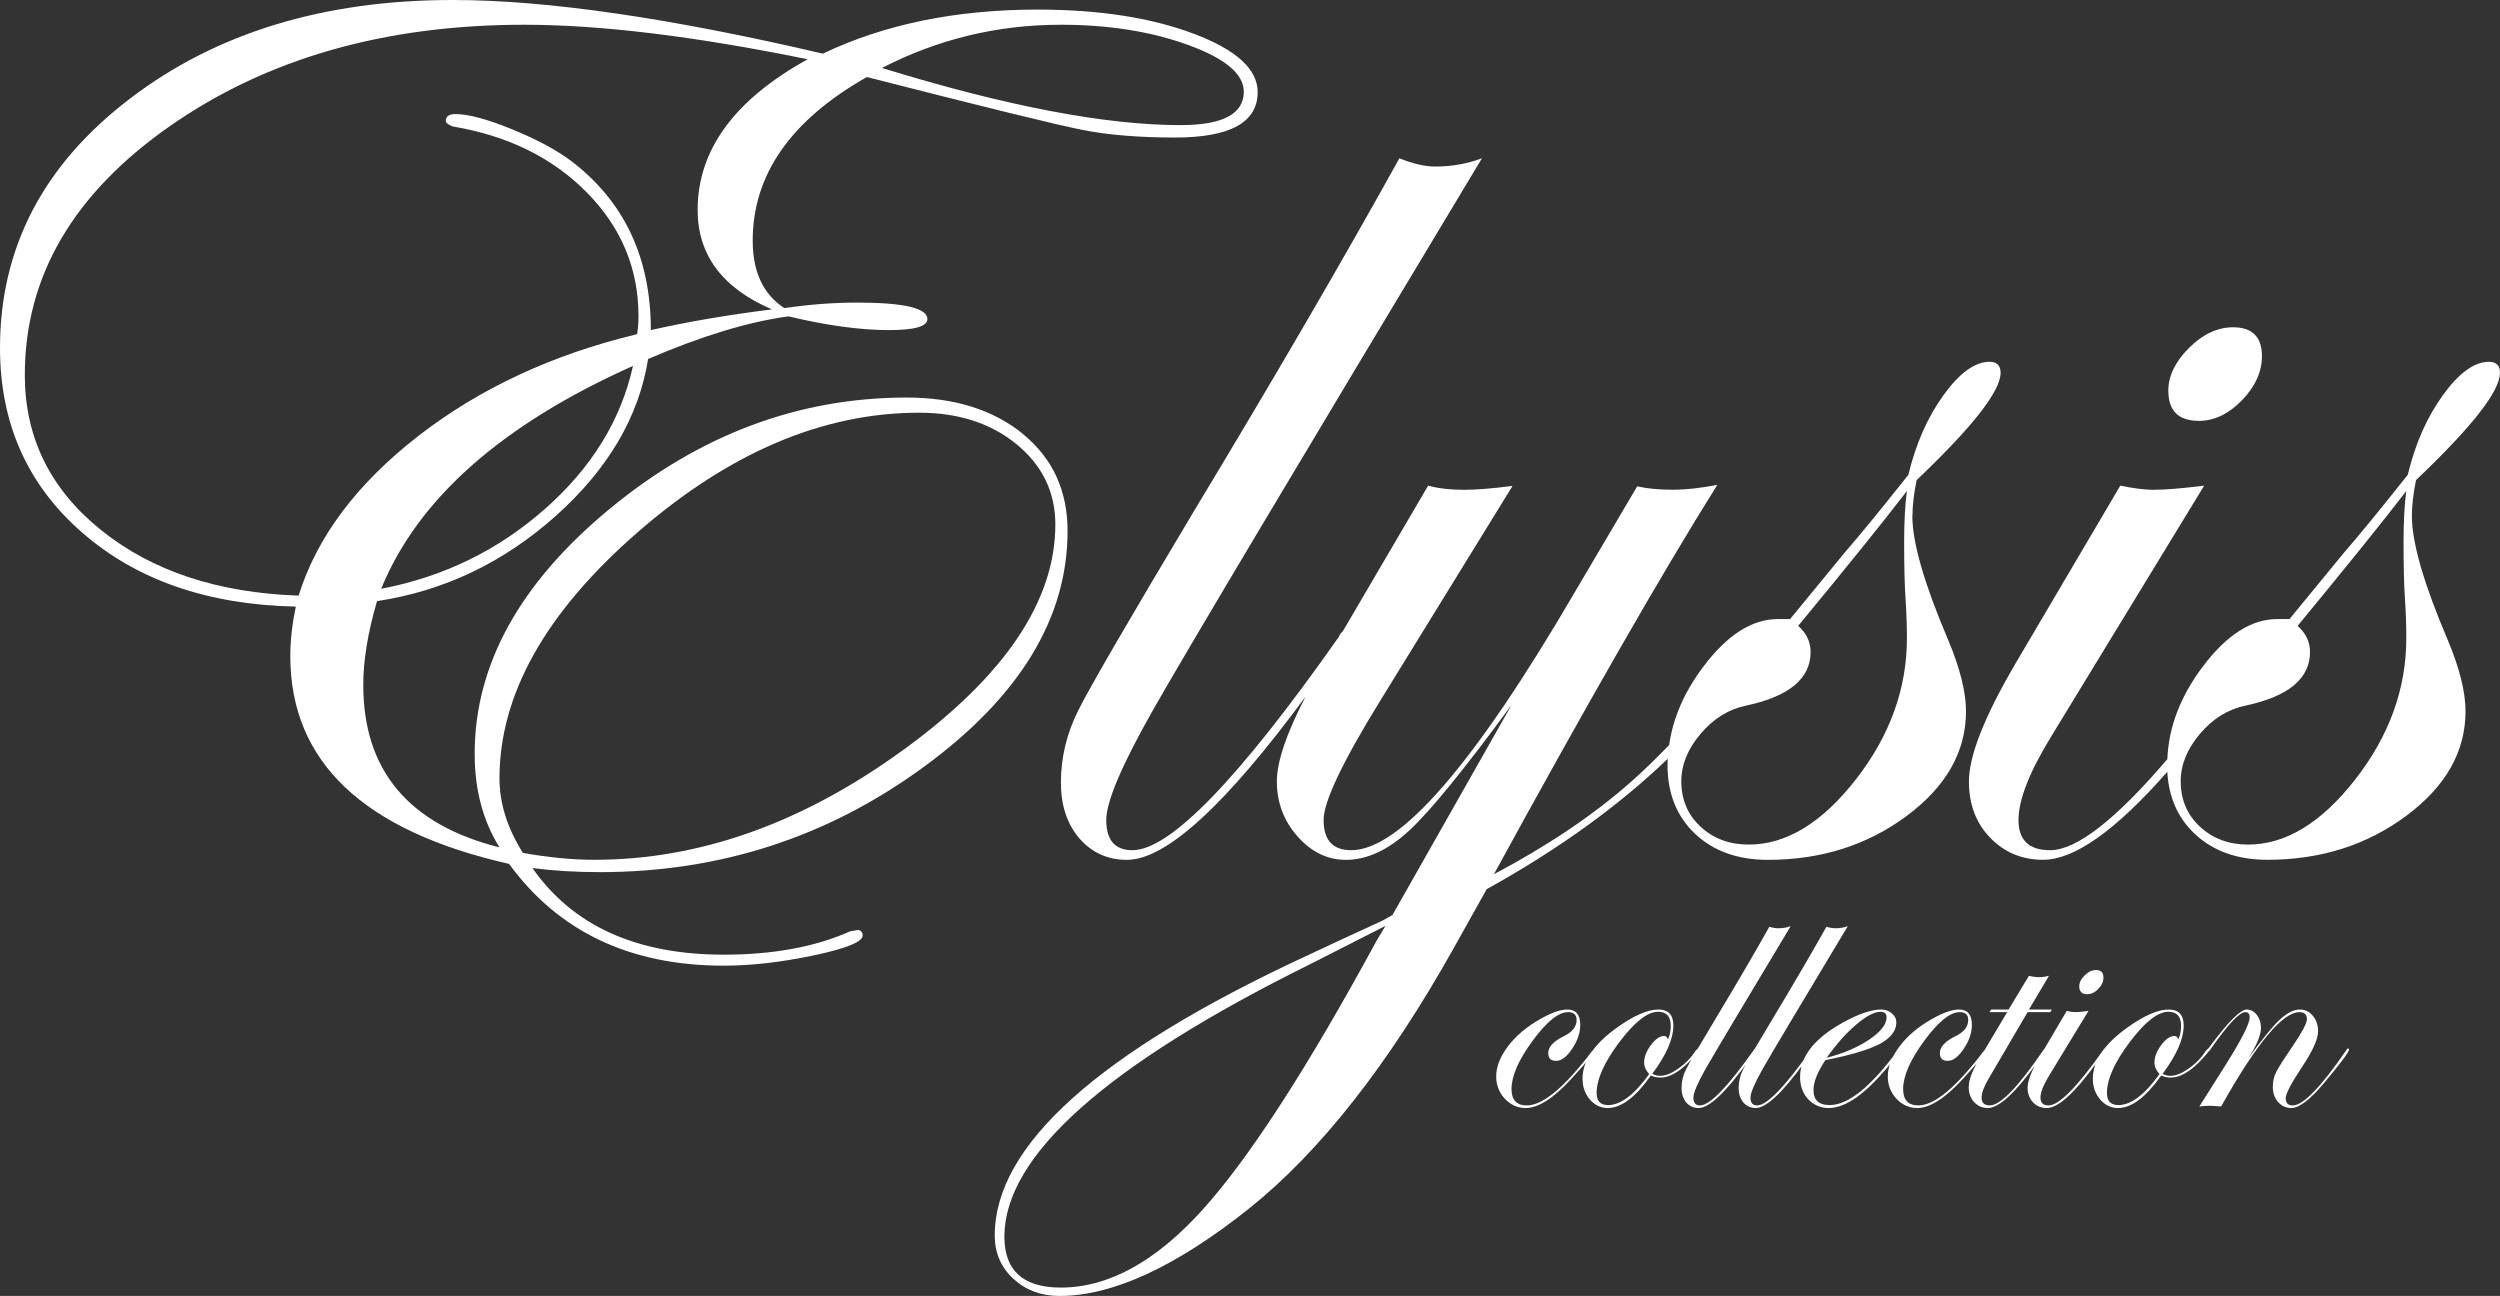<svg width="272" height="141" viewBox="0 0 272 141" fill="none" xmlns="http://www.w3.org/2000/svg">
<rect x="0" y="0" width="272" height="141" fill="#333333" stroke="none"/>
<path d="M173.636 114.192C173.636 114.356 172.746 115.416 170.966 117.373C169.022 119.493 167.368 120.553 166.004 120.553C165.121 120.553 164.363 120.219 163.732 119.55C163.101 118.868 162.785 118.06 162.785 117.126C162.785 116.066 163.214 114.968 164.073 113.832C164.931 112.696 166.086 111.718 167.538 110.897C168.763 110.19 169.76 109.837 170.53 109.837C171.465 109.837 171.932 110.392 171.932 111.503C171.932 112.374 171.635 113.245 171.042 114.116C170.461 114.987 169.88 115.422 169.299 115.422C168.731 115.422 168.447 115.138 168.447 114.57C168.447 113.901 169.028 113.283 170.19 112.715C171.086 112.273 171.534 111.692 171.534 110.973C171.534 110.405 171.225 110.121 170.606 110.121C169.558 110.121 168.271 111.162 166.743 113.245C165.215 115.328 164.452 117.076 164.452 118.49C164.452 119.676 165.007 120.269 166.118 120.269C167.86 120.269 170.221 118.307 173.2 114.381C173.365 114.179 173.485 114.078 173.56 114.078C173.611 114.091 173.636 114.129 173.636 114.192ZM184.847 114.154C184.847 114.356 184.474 114.829 183.729 115.574C182.618 116.685 181.596 117.24 180.662 117.24C180.27 117.24 179.923 117.164 179.62 117.013C177.954 119.373 176.388 120.553 174.924 120.553C174.166 120.553 173.516 120.244 172.973 119.626C172.443 118.995 172.178 118.243 172.178 117.373C172.178 115.429 173.453 113.554 176.003 111.749C177.796 110.474 179.273 109.837 180.434 109.837C181.52 109.837 182.063 110.418 182.063 111.579C182.063 113.03 181.299 114.779 179.772 116.823C180.024 116.975 180.308 117.051 180.624 117.051C181.192 117.051 181.855 116.786 182.612 116.255C183.37 115.725 183.988 115.088 184.468 114.343C184.607 114.166 184.708 114.078 184.771 114.078C184.821 114.078 184.847 114.103 184.847 114.154ZM181.779 111.617C181.779 110.594 181.318 110.083 180.397 110.083C179.248 110.083 177.846 111.181 176.192 113.378C174.539 115.574 173.712 117.423 173.712 118.925C173.712 119.796 174.128 120.232 174.962 120.232C176.325 120.232 177.815 119.108 179.431 116.861C179.065 116.457 178.882 116.041 178.882 115.612C178.882 114.993 179.128 114.356 179.62 113.699C180.112 113.043 180.592 112.715 181.059 112.715C181.261 112.715 181.4 112.841 181.476 113.094C181.678 112.652 181.779 112.159 181.779 111.617ZM194.826 100.768C189.524 109.591 186.431 114.779 185.547 116.331C184.676 117.884 184.241 118.913 184.241 119.417C184.241 119.985 184.481 120.269 184.96 120.269C186.021 120.269 187.965 118.269 190.793 114.267C190.856 114.141 190.932 114.078 191.02 114.078C191.071 114.091 191.096 114.129 191.096 114.192C191.096 114.267 191.033 114.368 190.906 114.495L190.092 115.612C187.706 118.906 185.945 120.553 184.809 120.553C184.266 120.553 183.818 120.351 183.464 119.948C183.123 119.531 182.953 119.007 182.953 118.376C182.953 117.682 183.111 117.013 183.426 116.369C183.755 115.713 184.853 113.832 186.721 110.727C189.007 106.927 190.932 103.633 192.497 100.843C192.876 100.944 193.21 100.995 193.501 100.995C193.981 100.995 194.422 100.919 194.826 100.768ZM201.038 100.768C195.735 109.591 192.642 114.779 191.759 116.331C190.888 117.884 190.452 118.913 190.452 119.417C190.452 119.985 190.692 120.269 191.172 120.269C192.232 120.269 194.176 118.269 197.004 114.267C197.067 114.141 197.143 114.078 197.231 114.078C197.282 114.091 197.307 114.129 197.307 114.192C197.307 114.267 197.244 114.368 197.118 114.495L196.304 115.612C193.917 118.906 192.156 120.553 191.02 120.553C190.477 120.553 190.029 120.351 189.676 119.948C189.335 119.531 189.164 119.007 189.164 118.376C189.164 117.682 189.322 117.013 189.638 116.369C189.966 115.713 191.064 113.832 192.933 110.727C195.218 106.927 197.143 103.633 198.709 100.843C199.087 100.944 199.422 100.995 199.712 100.995C200.192 100.995 200.634 100.919 201.038 100.768ZM206.851 114.192C206.851 114.23 206.738 114.394 206.511 114.684L205.696 115.706C203.083 118.938 200.842 120.553 198.974 120.553C198.09 120.553 197.345 120.238 196.739 119.607C196.146 118.963 195.849 118.161 195.849 117.202C195.849 114.93 197.433 112.929 200.602 111.2C202.269 110.291 203.626 109.837 204.674 109.837C205.128 109.837 205.513 109.976 205.829 110.253C206.157 110.519 206.321 110.847 206.321 111.238C206.321 112.147 205.728 112.923 204.541 113.567C203.354 114.198 201.372 114.791 198.595 115.347C197.736 116.647 197.307 117.732 197.307 118.603C197.307 119.689 197.894 120.232 199.068 120.232C201.063 120.232 203.506 118.281 206.397 114.381C206.548 114.179 206.675 114.078 206.776 114.078C206.826 114.091 206.851 114.129 206.851 114.192ZM205.261 110.689C205.261 110.285 205.04 110.083 204.598 110.083C203.929 110.083 203.045 110.55 201.947 111.484C200.861 112.406 199.794 113.605 198.746 115.082C200.564 114.615 202.105 113.958 203.367 113.112C204.63 112.254 205.261 111.446 205.261 110.689ZM216.244 114.192C216.244 114.356 215.354 115.416 213.574 117.373C211.63 119.493 209.976 120.553 208.613 120.553C207.729 120.553 206.971 120.219 206.34 119.55C205.709 118.868 205.393 118.06 205.393 117.126C205.393 116.066 205.823 114.968 206.681 113.832C207.539 112.696 208.695 111.718 210.146 110.897C211.371 110.19 212.368 109.837 213.138 109.837C214.073 109.837 214.54 110.392 214.54 111.503C214.54 112.374 214.243 113.245 213.65 114.116C213.069 114.987 212.488 115.422 211.908 115.422C211.339 115.422 211.055 115.138 211.055 114.57C211.055 113.901 211.636 113.283 212.798 112.715C213.694 112.273 214.142 111.692 214.142 110.973C214.142 110.405 213.833 110.121 213.214 110.121C212.166 110.121 210.879 111.162 209.351 113.245C207.823 115.328 207.06 117.076 207.06 118.49C207.06 119.676 207.615 120.269 208.726 120.269C210.468 120.269 212.829 118.307 215.809 114.381C215.973 114.179 216.093 114.078 216.169 114.078C216.219 114.091 216.244 114.129 216.244 114.192ZM223.232 109.837L223.08 110.121H220.6L216.377 117.335C215.859 118.206 215.6 118.9 215.6 119.417C215.6 119.985 215.897 120.269 216.491 120.269C217.639 120.269 219.577 118.269 222.304 114.267C222.392 114.141 222.468 114.078 222.531 114.078C222.607 114.078 222.645 114.116 222.645 114.192C222.632 114.23 222.569 114.331 222.455 114.495L221.641 115.612C219.268 118.906 217.481 120.553 216.282 120.553C215.689 120.553 215.19 120.339 214.786 119.91C214.395 119.481 214.199 118.944 214.199 118.3C214.199 117.543 214.534 116.596 215.203 115.46L218.384 110.121H216.453L216.642 109.837H218.536L220.751 106.164C221.13 106.265 221.49 106.315 221.831 106.315C222.184 106.315 222.55 106.265 222.929 106.164L220.751 109.837H223.232ZM228.856 106.353C228.856 106.795 228.667 107.211 228.288 107.603C227.922 107.981 227.518 108.171 227.076 108.171C226.508 108.171 226.224 107.887 226.224 107.319C226.224 106.902 226.419 106.505 226.811 106.126C227.202 105.735 227.612 105.539 228.042 105.539C228.585 105.539 228.856 105.81 228.856 106.353ZM229.121 114.192C229.109 114.23 229.046 114.331 228.932 114.495L228.117 115.612C225.744 118.906 223.932 120.553 222.683 120.553C222.089 120.553 221.59 120.345 221.187 119.929C220.795 119.499 220.6 118.969 220.6 118.338C220.6 117.606 221.035 116.495 221.906 115.006L224.861 109.988C225.252 110.077 225.561 110.121 225.789 110.121C226.129 110.121 226.609 110.077 227.228 109.988L222.929 117.051C222.31 118.073 222.001 118.862 222.001 119.417C222.001 119.985 222.298 120.269 222.891 120.269C224.015 120.269 225.99 118.269 228.818 114.267C228.881 114.141 228.944 114.078 229.008 114.078C229.083 114.078 229.121 114.116 229.121 114.192ZM240.37 114.154C240.37 114.356 239.998 114.829 239.253 115.574C238.141 116.685 237.119 117.24 236.185 117.24C235.793 117.24 235.446 117.164 235.143 117.013C233.477 119.373 231.911 120.553 230.447 120.553C229.69 120.553 229.039 120.244 228.497 119.626C227.966 118.995 227.701 118.243 227.701 117.373C227.701 115.429 228.976 113.554 231.527 111.749C233.319 110.474 234.796 109.837 235.958 109.837C237.043 109.837 237.586 110.418 237.586 111.579C237.586 113.03 236.822 114.779 235.294 116.823C235.547 116.975 235.831 117.051 236.147 117.051C236.715 117.051 237.378 116.786 238.135 116.255C238.893 115.725 239.511 115.088 239.991 114.343C240.13 114.166 240.231 114.078 240.294 114.078C240.344 114.078 240.37 114.103 240.37 114.154ZM237.302 111.617C237.302 110.594 236.841 110.083 235.92 110.083C234.771 110.083 233.37 111.181 231.716 113.378C230.062 115.574 229.235 117.423 229.235 118.925C229.235 119.796 229.652 120.232 230.485 120.232C231.848 120.232 233.338 119.108 234.954 116.861C234.588 116.457 234.405 116.041 234.405 115.612C234.405 114.993 234.651 114.356 235.143 113.699C235.636 113.043 236.115 112.715 236.582 112.715C236.784 112.715 236.923 112.841 236.999 113.094C237.201 112.652 237.302 112.159 237.302 111.617ZM255.576 114.192C255.576 114.457 254.661 115.681 252.83 117.865C251.328 119.657 250.147 120.553 249.289 120.553C248.721 120.553 248.241 120.333 247.85 119.891C247.471 119.449 247.282 118.906 247.282 118.262C247.282 117.694 247.396 117.171 247.623 116.691C247.863 116.199 248.475 115.233 249.46 113.794C250.482 112.279 250.993 111.314 250.993 110.897C250.993 110.38 250.722 110.121 250.179 110.121C248.336 110.121 245.495 113.542 241.658 120.383C241.039 120.333 240.666 120.307 240.54 120.307C240.098 120.307 239.682 120.333 239.29 120.383L242.245 115.706C243.924 113.03 244.763 111.358 244.763 110.689C244.763 110.31 244.605 110.121 244.29 110.121C243.646 110.121 242.377 111.478 240.483 114.192C240.37 114.356 240.281 114.444 240.219 114.457C240.155 114.457 240.117 114.419 240.105 114.343C240.117 114.28 240.143 114.23 240.181 114.192L240.54 113.718C242.472 111.131 243.772 109.837 244.441 109.837C244.871 109.837 245.237 110.033 245.539 110.424C245.843 110.815 245.994 111.282 245.994 111.825C245.994 112.633 245.521 113.756 244.574 115.195C246.064 113.138 247.206 111.73 248.001 110.973C248.809 110.216 249.554 109.837 250.236 109.837C250.791 109.837 251.259 110.064 251.637 110.519C252.016 110.973 252.205 111.535 252.205 112.204C252.205 113.049 251.625 114.343 250.463 116.085C249.277 117.865 248.683 119.001 248.683 119.493C248.683 120.011 248.942 120.269 249.46 120.269C250.583 120.269 252.521 118.269 255.273 114.267C255.336 114.141 255.4 114.078 255.463 114.078C255.538 114.078 255.576 114.116 255.576 114.192Z" fill="white"/>
<path d="M111.302 47.218C108.06 44.575 103.837 43.253 98.654 43.253C86.875 43.253 76.098 47.294 66.316 55.377C56.535 63.461 51.644 72.343 51.644 82.019C51.644 85.908 52.541 89.302 54.343 92.196C44.464 89.706 39.524 83.814 39.524 74.535C39.524 71.836 40.025 68.796 41.02 65.401C48.304 64.302 54.788 61.207 60.479 56.122C66.17 51.03 69.51 45.347 70.512 39.059C76.3 36.568 81.386 35.017 85.783 34.419C89.978 35.42 93.617 35.914 96.713 35.914C99.502 35.914 100.901 35.518 100.901 34.718C100.901 33.521 98.354 32.923 93.269 32.923C90.674 32.923 88.03 33.125 85.337 33.521C83.041 32.026 81.894 29.577 81.894 26.19C81.894 19.004 86.033 13.07 94.319 8.382C107.197 11.672 115.024 13.599 117.821 14.142C120.611 14.691 123.957 14.963 127.853 14.963C133.843 14.963 136.835 13.314 136.835 10.024C136.835 7.533 134.511 5.412 129.871 3.666C125.23 1.92 119.567 1.043 112.881 1.043C103.997 1.043 96.212 2.643 89.526 5.836C72.856 1.941 59.436 0 49.257 0C35.19 0 23.46 3.589 14.081 10.775C4.689 17.954 0 26.99 0 37.862C0 46.042 2.971 52.727 8.905 57.916C14.84 63.106 22.604 65.798 32.184 65.999C31.788 67.898 31.586 69.693 31.586 71.39C31.586 82.868 39.517 90.401 55.386 93.991C60.771 101.371 68.564 105.065 78.742 105.065C81.734 105.065 85.004 104.689 88.545 103.945C92.086 103.194 93.86 102.47 93.86 101.775C93.86 101.476 93.714 101.274 93.408 101.176L92.51 101.323C88.712 103.02 84.127 103.868 78.735 103.868C69.252 103.868 62.316 100.724 57.926 94.443C60.222 94.742 62.664 94.888 65.259 94.888C78.332 94.888 90.082 91.076 100.511 83.438C110.94 75.808 116.151 67.251 116.151 57.77C116.151 53.381 114.53 49.861 111.288 47.218H111.302ZM115.421 2.692C120.611 2.692 125.223 3.422 129.265 4.89C133.308 6.358 135.325 8.055 135.325 9.975C135.325 12.403 133.029 13.613 128.437 13.613C120.256 13.613 109.423 11.54 95.954 7.394C102.042 4.257 108.526 2.692 115.414 2.692H115.421ZM59.283 55.377C54.19 59.871 48.255 62.765 41.472 64.059C45.465 54.278 54.593 46.195 68.87 39.81C67.569 45.702 64.375 50.884 59.289 55.377H59.283ZM32.49 64.803C23.703 64.504 16.544 62.132 11.006 57.68C5.468 53.228 2.699 47.601 2.699 40.797C2.699 30.092 7.959 21.07 18.492 13.717C29.019 6.365 41.869 2.692 57.042 2.692C65.328 2.692 75.604 3.944 87.877 6.448C79.89 10.858 75.903 16.326 75.903 22.837C75.903 27.748 78.603 31.358 83.988 33.661C79.194 34.259 74.804 35.01 70.811 35.914C70.811 28.033 67.916 21.898 62.128 17.502C60.528 16.305 58.385 15.157 55.693 14.058C53 12.959 50.955 12.41 49.556 12.41C48.854 12.41 48.506 12.66 48.506 13.161C48.506 13.363 48.756 13.564 49.257 13.759C55.247 14.761 60.111 17.154 63.853 20.945C67.597 24.736 69.468 29.23 69.468 34.412C69.468 35.107 69.419 35.754 69.315 36.359C60.131 38.558 52.2 42.251 45.514 47.434C38.828 52.623 34.487 58.41 32.49 64.796V64.803ZM98.354 81.532C87.376 89.539 76.147 93.546 64.674 93.546C62.281 93.546 59.679 93.295 56.889 92.794C55.192 90.095 54.343 87.389 54.343 84.691C54.343 75.585 59.331 66.674 69.315 57.965C79.292 49.256 89.526 44.902 100.003 44.902C104.289 44.902 107.837 46.056 110.634 48.359C113.424 50.661 114.822 53.562 114.822 57.068C114.822 65.373 109.333 73.533 98.354 81.539V81.532Z" fill="white"/>
<path d="M208.077 56.122C208.077 55.023 208.223 53.729 208.529 52.233C214.617 46.446 217.664 42.557 217.664 40.561C217.664 39.768 217.26 39.364 216.467 39.364C214.867 39.364 213.197 40.575 211.451 42.995C209.705 45.416 208.432 48.303 207.632 51.656C204.737 55.308 202.393 58.174 200.598 60.247L194.761 67.356H193.418C190.621 67.356 187.929 69.074 185.334 72.517C183.246 75.286 182.015 78.131 181.605 81.059C180.171 82.541 178.787 83.883 177.458 85.059C173.381 88.662 168.414 92.008 162.542 95.111C172.72 76.489 180.818 62.368 186.843 52.755C185.007 53.103 183.406 53.284 182.05 53.284C180.498 53.284 179.19 53.158 178.126 52.915L171.28 64.525C160.392 83.174 152.301 92.502 147.006 92.502C145.009 92.502 144.008 91.41 144.008 89.212C144.008 87.222 146.067 82.889 150.186 76.211L164.566 52.866C162.361 53.151 160.601 53.291 159.3 53.291C157.797 53.291 156.489 53.144 155.383 52.838L146.081 68.712C145.907 68.837 145.768 69.025 145.656 69.303C134.775 84.774 127.296 92.502 123.205 92.502C121.306 92.502 120.36 91.41 120.36 89.212C120.36 87.215 122.058 83.223 125.453 77.24C128.848 71.251 140.773 51.245 161.234 17.223C159.634 17.821 157.943 18.12 156.141 18.12C155.042 18.12 153.748 17.821 152.252 17.223C146.262 28.04 138.824 40.818 129.947 55.537C122.76 67.558 118.544 74.82 117.299 77.324C116.053 79.828 115.427 82.43 115.427 85.135C115.427 87.64 116.102 89.671 117.445 91.222C118.795 92.773 120.513 93.552 122.607 93.552C126.851 93.552 133.335 87.619 142.046 75.793C139.972 79.786 138.922 82.868 138.922 85.017C138.922 87.313 139.673 89.309 141.176 91.007C142.679 92.704 144.432 93.552 146.436 93.552C148.739 93.552 151.041 92.481 153.344 90.346C155.647 88.21 159.355 83.654 164.462 76.691L151.501 99.549L150.45 100.147C146.756 101.844 143.959 103.138 142.067 104.035C119.504 114.511 108.227 124.639 108.227 134.413C108.227 136.305 108.901 137.877 110.251 139.129C111.601 140.374 113.278 141 115.274 141C121.07 141 127.971 137.814 135.965 131.435C143.66 125.258 151.055 115.84 158.152 103.18L161.749 96.745C169.548 92.419 176.101 87.688 181.451 82.555C181.445 82.777 181.424 83 181.424 83.223C181.424 86.318 182.419 88.815 184.415 90.707C186.412 92.599 189.056 93.552 192.346 93.552C198.135 93.552 203.172 91.953 207.465 88.76C211.757 85.567 213.9 81.776 213.9 77.386C213.9 75.293 213.253 72.698 211.952 69.603C209.357 63.516 208.063 59.029 208.063 56.136L208.077 56.122ZM149.845 102.22C142.261 116.188 135.923 125.989 130.831 131.63C125.738 137.265 120.603 140.089 115.413 140.089C111.323 140.089 109.277 138.238 109.277 134.552C109.277 125.766 120.353 115.888 142.512 104.919C147.201 102.526 149.942 101.128 150.742 100.731L149.845 102.227V102.22ZM207.325 65.178C207.423 66.625 207.472 68.044 207.472 69.443C207.472 74.931 205.621 80.044 201.934 84.781C198.239 89.525 194.35 91.89 190.259 91.89C188.165 91.89 186.419 91.243 185.021 89.942C183.622 88.648 182.926 87 182.926 85.003C182.926 83.209 183.622 81.49 185.021 79.842C186.419 78.193 188.061 77.171 189.96 76.774C194.649 75.78 196.994 73.832 196.994 70.938C196.994 69.839 196.542 68.893 195.644 68.093C200.834 61.805 204.779 56.922 207.472 53.423C207.27 54.918 207.172 56.769 207.172 58.96C207.172 61.652 207.221 63.725 207.325 65.171V65.178Z" fill="white"/>
<path d="M239.212 45.792C240.909 45.792 242.482 45.041 243.929 43.545C245.376 42.05 246.099 40.45 246.099 38.753C246.099 36.659 245.049 35.608 242.955 35.608C241.257 35.608 239.664 36.36 238.161 37.855C236.665 39.351 235.914 40.902 235.914 42.495C235.914 44.693 237.013 45.785 239.205 45.785L239.212 45.792Z" fill="white"/>
<path d="M262.412 56.121C262.412 55.022 262.558 53.729 262.864 52.233C268.951 46.446 271.999 42.557 271.999 40.561C271.999 39.768 271.595 39.364 270.802 39.364C269.202 39.364 267.532 40.575 265.786 42.995C264.04 45.416 262.766 48.303 261.966 51.656C259.072 55.308 256.727 58.173 254.932 60.246L249.095 67.356H247.753C244.956 67.356 242.263 69.074 239.668 72.517C237.219 75.766 235.946 79.125 235.807 82.596C230.179 89.184 225.921 92.502 223.054 92.502C220.759 92.502 219.611 91.41 219.611 89.212C219.611 87.013 220.807 83.974 223.201 80.078L239.814 52.838C237.421 53.137 235.57 53.29 234.276 53.29C233.379 53.29 232.182 53.144 230.687 52.838L219.311 72.148C215.916 77.936 214.219 82.228 214.219 85.017C214.219 87.514 214.991 89.559 216.535 91.152C218.08 92.745 220 93.545 222.296 93.545C225.691 93.545 230.2 90.346 235.8 83.974C235.953 86.714 236.934 88.968 238.764 90.7C240.761 92.592 243.404 93.545 246.695 93.545C252.484 93.545 257.521 91.945 261.813 88.753C266.106 85.56 268.249 81.769 268.249 77.379C268.249 75.285 267.602 72.691 266.301 69.596C263.706 63.509 262.412 59.022 262.412 56.128V56.121ZM261.66 65.178C261.758 66.625 261.806 68.044 261.806 69.442C261.806 74.931 259.956 80.043 256.268 84.781C252.574 89.525 248.685 91.89 244.594 91.89C242.5 91.89 240.754 91.243 239.355 89.942C237.957 88.648 237.261 87 237.261 85.003C237.261 83.209 237.957 81.49 239.355 79.842C240.754 78.193 242.396 77.171 244.295 76.774C248.984 75.779 251.329 73.832 251.329 70.938C251.329 69.839 250.876 68.893 249.979 68.093C255.169 61.805 259.114 56.921 261.806 53.422C261.604 54.918 261.507 56.768 261.507 58.96C261.507 61.652 261.556 63.724 261.66 65.171V65.178Z" fill="white"/>
</svg>
